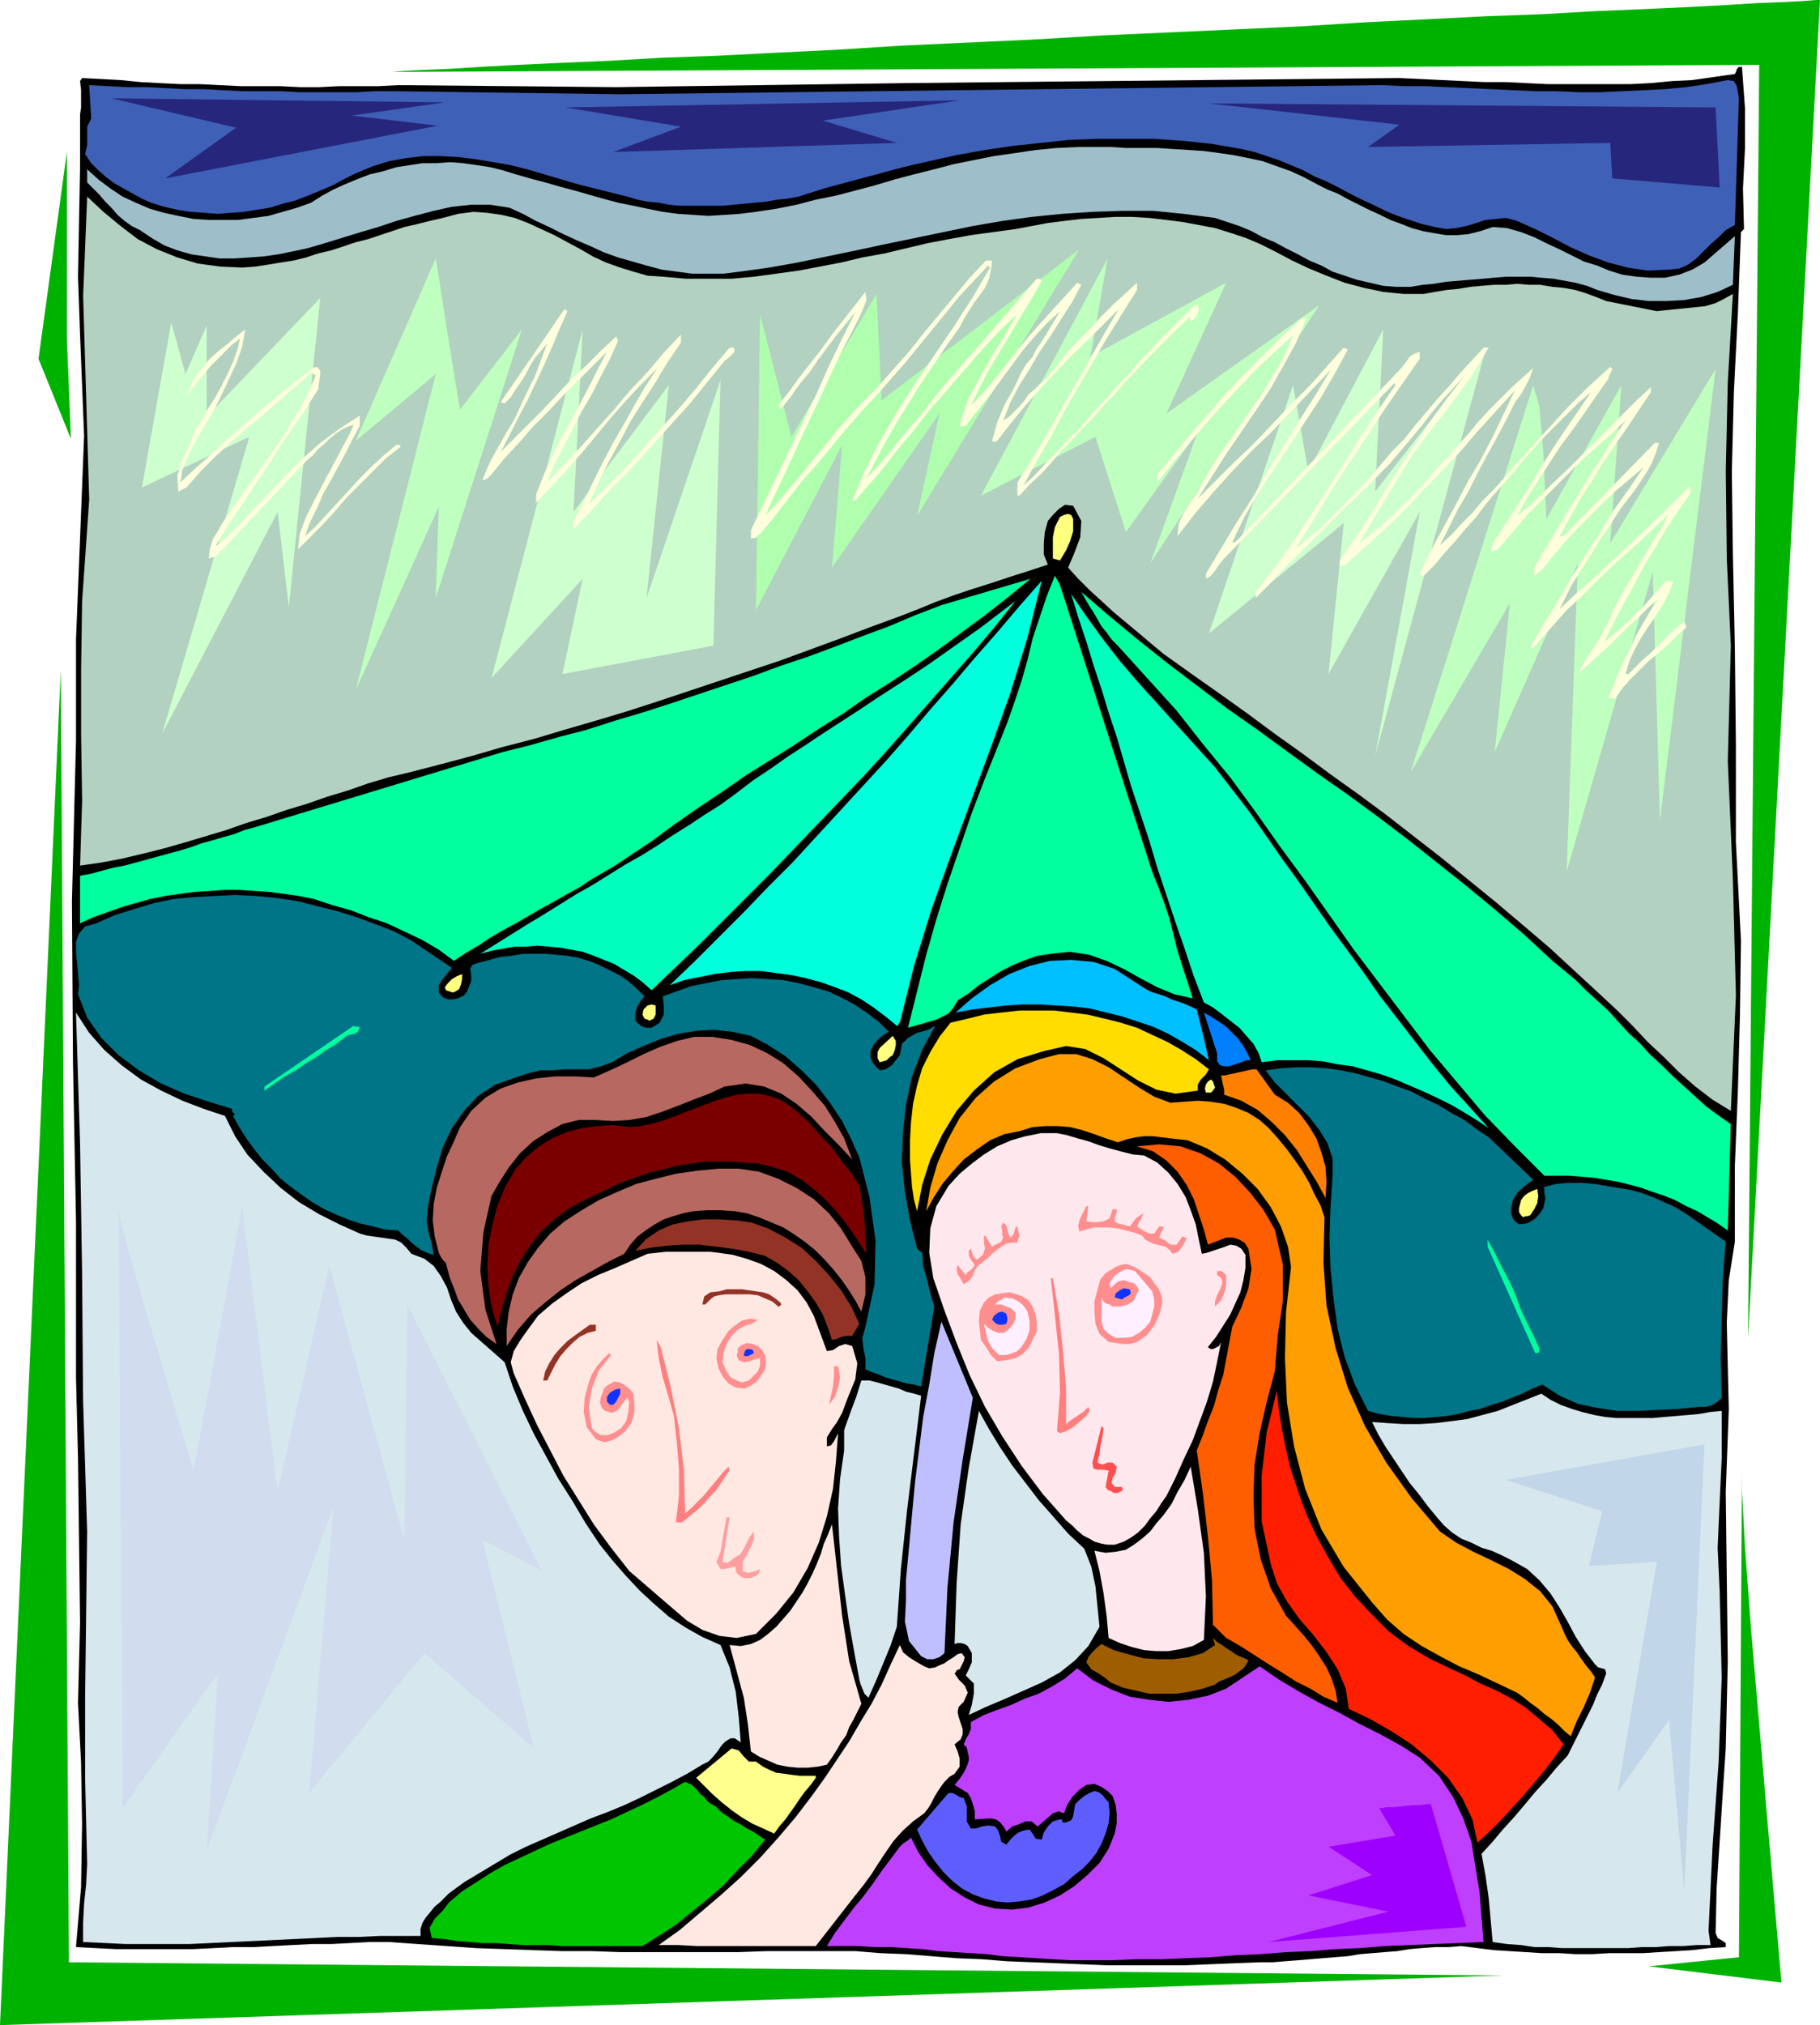 <svg xmlns="http://www.w3.org/2000/svg" fill-rule="evenodd" height="1.998in" preserveAspectRatio="none" stroke-linecap="round" viewBox="0 0 1796 1998" width="1.796in"><style>.pen1{stroke:none}.brush6{fill:#ceffce}.brush7{fill:#bfffbf}.brush10{fill:#ffff7f}.brush11{fill:#00ff9e}.brush14{fill:#007587}.brush17{fill:#d6e8ed}.brush19{fill:#b76860}.brush23{fill:#ffe8ed}.brush25{fill:#ff8e8e}.brush26{fill:#933326}.brush27{fill:#ffe8e2}.brush28{fill:#ffefff}.brush29{fill:#ff7f7f}.brush30{fill:#13f}</style><path class="pen1" style="fill:#000" d="m1719 66 3 41v39l-2 40 1 40-3 3-3 79-4 79-2 78 1 80 2 95 1 95v96l5 97-1 74-2 73-3 75v75l-6 38-2 42 1 43 1 42-3 82 1 83 1 84-2 86-3 45-3 47-3 46-1 44 2 5 5 3 3 2v4l-16 1-17 2-16 1-17 1-16 1h-33l-17 1h-16l-16-1h-17l-16-1-16-1-16-1-16-2-16-2-13 1h-13l-13 1-12 1-12 2-13 1-12 1-12 1-12 2-13 1-12 1-12 1-12 1-13 1-12 1h-13l-25 1-25 1-25 1h-75l-25-1-24-1-25-1-25-1-25-2-25-1-25-2-25-2-25-1-25-2h-87l-29 1H613l-29-1h-29l-29-1-28-1-29-1-28-2-29-2-28-2h-19l-19 1-19 1h-19l-20 1-19 1-19 1h-20l-19 1-20 1h-77l-20-1-19-1 5-59 1-62-1-61-3-59 2-79-1-81-1-81-2-80v-155l-3-157-1-158 4-158V631l4-100 4-101-4-100-2-57 1-54 1-53v-53l1-7V89l-1-9 2-3 19 1 19 1 20 2 19 1 20 1h19l20 1 20 1h39l20 1h19l20-1h39l19-1 215 2 286-4 487-5 21 1 21 1 21 1 21 1h21l20 1 21 1h82l20-1 21-2 20-1 21-3 21-3 1-2 1-3 2-2h3z"/><path class="pen1" style="fill:#3f60b7" d="m1716 97-4 125-9 5-7 7-8 7-7 7-7 7-8 6-9 4-10 1-21 1-20-3-19-5-19-7-18-8-17-9-18-9-18-8-11-3-10 1-10 1-9 3-10 3-10 2-10 1-11-2-13-3-12-4-12-4-12-5-12-6-11-5-12-6-11-6-12-6-12-5-11-6-12-5-12-5-12-4-12-4-13-3-29-5-28-3-29-2h-56l-28 1-28 3-28 3-27 4-28 5-27 6-26 6-26 7-26 7-26 7-25 8-11 2-10 1-11 2-11 1-11 1-10 1-11 1h-42l-11-1-10-2-11-1-10-2-10-3-16-4-16-4-16-4-17-5-17-5-17-5-16-4-17-3-18-3-17-2-17-1h-17l-17 2-17 3-16 5-17 7-12 6-11 6-12 5-12 5-13 5-12 3-13 4-13 2-12 2-13 1-13 1-13-1-14-1-13-2-13-3-13-4-9-4-9-5-9-5-9-5-8-6-8-7-7-7-6-9 2-9v-18l4-8-2-33 19 1 19 1h19l19 1 19 1h19l18 1 19 1h38l19 1h56l18-1h19l223 3 752-9 21 1h22l21 1 22 1 22 1 21 1 22 1h21l22 1h21l22-1 21-1 21-1 21-2 20-3 21-4 6 1 3 5 1 6 1 6z"/><path class="pen1" style="fill:#9ebfc9" d="m1300 182 10 5 10 4 11 6 10 5 10 5 11 5 10 5 11 4 10 4 11 3 11 2 12 2h11l11-1 12-3 12-4 14 1 14 4 13 5 12 6 13 6 12 6 12 6 13 4 12 5 13 4 14 2 14 1h14l14-3 13-5 12-7 30-26-2 48-15 7-16 5-17 3-17 1h-18l-17-2-17-4-17-5-10-4-11-3-11-2-11-2-12-1-11-1h-24l-12 1-11 1-12 1-12 1-12 1-12 2-11 1-12 2h-14l-13-1-13-3-13-3-12-4-12-4-11-6-12-5-11-6-12-6-11-6-12-5-11-6-12-5-12-4-12-4-31-4-30-3h-30l-30 1-30 2-30 3-29 4-29 5-29 6-29 6-29 6-28 6-29 6-29 6-28 5-29 4-16 2h-31l-15-2-15-2-15-4-14-4-14-4-14-5-13-6-14-6-13-6-14-7-13-6-13-7-13-6-19-3h-19l-19 2-18 4-19 5-18 5-18 6-17 5-13 4-13 4-13 4-14 4-14 3-15 3-14 2-14 1-15 1h-14l-14-2-14-2-14-4-13-5-12-7-12-8-8-4-7-5-7-6-6-7-6-6-6-7-6-6-6-6v-13l11 10 12 9 12 8 13 6 14 6 14 4 14 3 15 3 15 1h29l15-2 15-2 14-4 14-4 14-5 11-7 11-6 11-5 12-5 13-5 13-3 13-4 13-2 13-2h14l13-1 13 1 14 2 13 2 12 3 13 4 14 4 15 4 14 4 15 4 14 4 14 4 15 4 15 3 14 3 15 3 15 2 15 1 15 1 16-1 15-1 16-2 20-3 20-4 19-5 20-4 19-5 19-5 20-6 19-5 20-5 19-5 20-4 20-4 21-3 20-3 21-2 22-1h31l15 1h31l15 1 16 1 15 1 15 2 14 2 15 3 14 3 14 5 14 5 13 6 13 7z"/><path class="pen1" style="fill:#b2d1c1" d="m239 264 13-1 13-2 12-2 13-2 12-3 12-4 13-3 12-4 12-4 12-3 12-4 12-4 12-4 13-3 12-3 13-3 15-4 15-2 14 1 14 2 13 3 13 5 13 6 13 6 13 7 13 7 12 7 13 6 14 5 13 4 14 4 15 1 23 2h45l22-2 22-3 22-3 21-4 21-4 21-5 22-4 21-5 21-5 21-4 22-4 22-3 22-3 16-3 16-3 16-2 17-2 17-1 16-1h17l17 1 17 2 16 2 16 3 16 3 16 5 15 5 14 6 14 7 17 9 17 8 17 7 18 7 19 5 19 4 20 2h20l11-2 12-2 11-1 12-2 11-1 12-1h12l11-1 12 1h11l12 2 11 1 11 2 10 3 11 4 10 4 50 10 9-1 10-1 10-1 10-1 9-1 10-3 8-4 9-5-5 87-2 87 1 87 4 86-3 114 5 116 3 115-5 114-18-11-17-13-16-14-15-15-16-15-15-16-15-15-15-14-26-24-26-24-27-23-26-22-27-22-27-22-27-21-27-21-27-20-28-20-27-20-28-20-27-20-28-20-27-19-28-20-12-10-13-11-12-10-12-10-12-11-12-11-11-11-10-11 6-14 6-16 1-16-8-15-8-1-6 4-6 6-5 6-3 11-1 11v11l4 10-18 6-19 6-18 6-19 6-18 6-19 7-17 7-18 7-30 11-29 11-30 11-30 11-30 10-30 10-30 10-30 10-31 10-30 9-31 9-30 9-31 8-31 9-30 8-31 8-21 5-20 6-20 7-20 6-20 7-20 6-20 7-20 6-20 7-20 6-20 6-21 6-20 5-21 5-21 4-21 3 2-64-1-65v-65l1-67 7-100-3-101-3-100 4-98 16 15 17 14 17 13 19 10 20 8 20 6 22 3 22 1z"/><path class="pen1 brush6" d="m169 318-29 163 106-50-86 293 114-219 11 94 31-305-112 117v-90l-21 48-14-51z"/><path class="pen1 brush7" d="m430 255-79 180 79-66-79 312 82-181-3 90 85-265-61 79-4-23-8-50-8-51-4-25z"/><path class="pen1 brush6" d="m575 325-90 344 90-98-20 94 149-28 7-262-73 215 22-210-94 125 9-180z"/><path class="pen1" style="fill:#afffaf" d="m750 310-4 292 85-163-10 121 106-152-22 101 160-263-195 149-5-105-84 141-31-121z"/><path class="pen1 brush7" d="M1093 255 968 489l113-58 30 94 71-99-47 130 167-255-151 107 59-129-134 73 17-97z"/><path class="pen1 brush6" d="m1276 380-83 245 133-109-15 149 90-160-44 241 109-401-109 140 8-160-74 140-15-85z"/><path class="pen1 brush7" d="m1513 380-121 382 98-167-15 147 82-186-11 304 85-296 7 246 55-446-104 172 11-156-74 132-1-21-2-45-4-45-6-21z"/><path class="pen1" d="m979 257-1 9-2 9-4 9-5 7-6 8-5 8-5 8-4 8-13 18-12 18-13 19-11 18-12 19-11 19-10 19-10 19 14-15 13-16 14-17 14-16 13-17 14-17 15-17 14-16 57-66h2l2 1 1 1-9 16-9 15-9 15-9 15-9 15-9 15-8 16-8 16 9-9 8-9 8-10 8-10 8-10 8-10 8-10 8-9 40-44 4 2-9 17-11 17-10 16-11 16-10 17-10 16-9 17-7 18 6-4 5-5 5-5 5-6 4-6 6-5 5-5 6-5 10-12 10-13 11-12 12-12 11-12 12-12 12-11 12-11v7l-15 24-15 24-14 24-14 24-14 24-13 25-14 24-13 24 11-10 10-11 11-11 10-11 11-11 10-11 10-12 11-11 10-12 11-11 10-12 11-11 10-11 11-11 11-11 11-11h3l1 4-1 4-2 4-3 3h-3v-1l1-1v-2l-11 10-11 11-11 11-11 11-10 11-11 11-10 12-11 11-10 12-11 11-10 11-11 11-10 12-10 11-11 10-10 11h-2v-13l13-21 13-21 12-21 12-21 13-22 12-22 12-21 13-22-15 15-15 15-16 15-15 16-16 17-15 17-14 17-14 18h-1l-1 1h-1l-2-1 5-18 7-17 9-16 8-17 5-8 6-7 4-8 5-7 5-8 4-7 5-8 4-7-13 12-12 13-12 14-11 15-11 15-11 15-12 15-11 14-6 1 2-9 3-8 3-9 4-8 5-9 4-8 5-8 4-8 7-11 7-11 6-11 7-11-11 10-11 11-10 11-10 11-10 12-10 11-10 12-10 11-10 12-9 12-10 12-10 12-9 12-10 12-10 11-10 12h-3l13-31 15-29 17-29 18-28 19-28 19-28 18-28 17-29-2-2-14 15-14 15-13 16-13 16-14 17-13 16-14 16-14 16-15 16-15 17-14 17-15 18-15 17-14 18-14 18-14 17-2 1-1 2-3 1h-3v-8l13-27 13-27 13-27 13-27 13-27 12-27 13-27 13-26-9 11-9 11-9 12-9 12-9 13-10 12-9 13-10 12-2-4 11-14 10-14 11-14 11-14 10-14 11-14 11-14 11-14 1 8-3 8-4 9-4 8-12 23-11 23-11 24-11 23-11 24-11 24-11 23-11 24 12-13 11-13 12-14 11-14 12-14 11-14 12-14 12-13 17-17 16-18 16-18 15-19 15-18 15-18 15-18 16-17h6zm-419 50-8 18-7 17-8 18-8 17-8 17-9 17-9 18-9 17 14-14 14-14 14-14 14-15 14-15 15-14 14-14 15-14 2 4-8 18-9 17-9 18-10 17-9 17-9 18-9 17-7 18 16-17 17-18 16-18 17-19 16-19 17-18 16-19 17-18v8l-13 19-12 20-13 20-12 19-11 21-11 20-10 20-9 21 18-18 18-18 18-20 17-19 18-20 17-20 16-20 17-20h4l1 3-1 2-2 2-2 2-5 4-17 21-17 21-19 21-19 21-19 21-20 20-19 21-19 20v-8l10-19 9-19 10-20 10-19 11-19 10-18 11-19 12-18-16 16-15 16-15 17-14 17-15 18-15 17-15 16-15 16v-8l7-18 8-18 9-18 10-18 9-17 9-17 9-18 9-17-14 14-15 15-15 15-14 15-15 15-14 16-14 15-13 16-2 2-2 2-2 1-3 1 4-10 4-9 5-9 5-9 5-9 5-8 5-9 4-9 7-15 8-16 6-16 6-16-6 7-6 7-5 8-4 8-5 8-5 7-5 8-6 6-4-1 63-92 3 2zm729 7-10 24-12 22-13 23-14 21-15 22-15 22-14 22-14 22 18-18 18-18 19-18 18-19 18-19 19-19 17-19 17-19 4 2-13 24-14 24-15 23-16 24-15 23-15 23-14 24-12 25h3l164-172 4-5 4-6 5-3 5-2v7l-16 23-16 23-16 24-15 23-16 24-15 24-14 23-15 24 13-11 13-11 12-12 12-12 12-12 12-13 11-13 11-13 12-12 11-14 11-13 11-13 11-12 11-13 12-13 11-12h5l-9 15-10 16-11 15-11 15-12 15-12 16-11 15-10 16-42 70 12-9 12-10 11-10 11-11 11-11 10-11 10-12 11-11 10-12 10-11 10-12 10-11 11-11 11-11 11-10 11-10-3 9-4 8-5 9-6 8-9 18-9 17-10 18-9 17-9 18-10 17-9 18-9 18 11-10 10-11 11-11 10-12 11-11 10-11 10-12 11-12 10-11 10-11 11-12 10-11 11-11 10-10 11-10 11-10 2 2-1 3-2 3-1 4-12 17-11 16-12 17-12 16-11 17-11 17-11 17-10 18 17-14 16-16 17-16 16-16 17-17 16-16 17-17 16-15v5l-12 18-12 18-12 17-12 18-11 18-11 17-10 18-10 18h4l90-92h4l-3 10-4 10-5 9-6 9-6 9-7 9-6 8-6 9-7 11-8 11-7 12-7 11-7 11-7 11-6 12-6 12 16-15 16-14 16-15 17-16 16-15 16-15 16-16 16-16v8l-12 17-12 18-11 19-11 18-10 19-10 18-10 19-9 19 8-7 8-7 8-7 8-8 8-8 7-8 7-8 7-8h4l2 1 1 1-5 12-6 11-7 11-7 10-7 11-6 11-5 11-4 13h3l7-7 7-7 7-6 7-7 7-7 6-6 7-6 7-6 2 6-9 8-9 9-9 8-10 8-9 9-9 9-8 9-7 10h-7l5-12 5-13 6-13 6-12 6-13 7-12 7-12 8-12-10 9-10 10-10 9-10 10-10 10-10 9-10 9-10 9 3-6 4-7 4-6 4-6 4-6 4-7 3-6 4-7 6-14 7-13 8-14 8-13 8-14 8-13 8-13 7-13-16 15-17 16-17 15-17 16-17 17-17 16-16 18-15 17-1 1-1 1-2 1-1-1 13-23 14-22 13-23 14-22 14-22 14-23 15-21 15-22-13 11-13 11-13 12-13 13-13 13-12 13-12 14-11 14-8 6v-8l11-19 11-18 11-18 11-18 11-18 12-18 11-18 12-18-16 15-17 15-17 16-16 16-16 16-16 16-14 17-14 16-7 3 2-9 12-18 12-19 12-18 11-19 12-19 12-18 13-19 13-19-12 10-11 11-11 11-11 11-10 11-10 11-10 12-10 12-10 11-10 12-9 12-10 11-10 12-10 11-10 12-11 11h-2l-1-1-1-1 11-23 12-22 12-22 12-23 13-22 12-23 11-23 11-23-10 11-10 11-10 11-10 11-10 12-10 11-11 11-10 11-11 11-10 11-11 11-11 11-11 10-11 10-11 10-12 10h-4v-5l16-23 15-23 14-23 15-24 15-22 15-23 16-22 17-22-11 12-11 12-10 12-10 13-10 12-11 13-11 13-12 12-15 15-16 15-15 15-15 15-15 15-15 15-14 15-15 15v-6l19-24 18-25 17-26 17-26 16-25 16-26 17-26 18-26-1-2-168 173-5 6-4 6-4 5-5 3v-5l15-25 15-25 16-25 15-26 16-25 15-25 16-25 15-25-19 20-20 21-19 20-20 19-20 21-18 20-18 21-17 22 1-12 5-11 7-11 7-10 11-20 12-19 13-18 13-19 13-19 12-19 11-19 9-21-18 16-18 17-17 18-17 18-17 19-16 19-16 19-15 19v-8l17-20 16-20 17-19 17-20 18-19 19-19 19-19 20-18h4zM242 325l-3 17-6 17-8 17-8 17-5 10-6 10-6 10-6 10-5 10-5 10-4 11-2 12 16-15 16-14 16-15 16-14 17-15 16-13 17-14 17-13 3-1 2 1 2 3v3l-2 15-12 19-13 19-13 19-12 19-13 19-13 20-13 19-12 20h2l17-16 16-17 17-18 16-17 17-17 18-16 19-14 20-13v10l-7 13-7 14-7 13-7 13-8 14-6 14-7 14-5 14 11-10 10-11 11-12 11-12 11-12 12-12 12-11 12-10h4v2l-14 11-13 13-13 13-13 13-12 14-12 13-12 12-12 12 2-16 6-16 8-16 8-15 4-8 4-7 4-8 4-7 4-8 4-7 4-8 3-7-6 2-6 3-6 4-6 5-5 5-6 5-5 6-6 5-90 95-7 2 1-9 3-10 5-8 5-9 6-8 5-8 6-8 5-8 10-13 9-13 10-14 9-13 8-14 8-13 8-15 6-14 1-2v-2l-2-1-1-2-16 14-16 14-16 14-16 13-16 14-15 14-15 15-14 16-8 4-1-16 5-15 7-15 6-15 7-11 6-11 7-11 6-11 6-12 5-11 4-11 3-12-8 6-7 7-7 7-7 7-6 7-6 7-6 8-6 8 4-10 5-10 7-8 7-9 9-8 9-7 8-7 9-7z" style="fill:#ffd"/><path class="pen1 brush10" d="M1059 512v12l-3 10-4 9-6 10-7-2v-21l2-10 5-10 4-2 4-1 3 1 2 4z"/><path class="pen1 brush11" d="m1137 860 6 15 6 16 5 15 4 16 4 16 5 16 5 15 5 16-18-4-17-7-17-9-16-9-17-8-17-6-19-3-19 2-13 2-12 4-12 5-12 6-11 7-11 7-10 8-11 7-4 7-5 6-6 3-6 3-7 2-7 2-7 2-7 2 9-36 9-36 10-35 11-35 12-35 12-35 13-34 14-35 8-20 7-20 7-21 6-21 5-21 7-21 7-21 8-20 5 9 91 283zm-494-30-12 8-12 8-12 8-12 7-12 7-12 8-13 7-12 7-13 7-12 7-12 7-13 7-12 7-12 8-12 7-12 8-15-11-17-10-17-8-17-8-18-6-18-7-18-5-18-6-15-3-14-2-15-2-15-1-15-1h-14l-15 1-15 1-15 2-14 2-15 3-14 4-14 4-14 5-14 5-13 6v-47l11-2 11-3 11-3 11-2 11-3 11-3 11-3 11-3 11-3 10-3 11-4 11-3 10-3 11-3 10-4 11-3 244-74 28-7 28-8 27-7 28-9 27-8 28-9 27-9 27-9 27-9 27-10 27-9 27-10 26-10 27-10 26-11 26-10 88-26-22 18-23 18-23 17-23 17-23 16-24 16-24 15-23 16-24 15-24 16-24 15-24 15-23 16-24 16-23 16-23 17z"/><path class="pen1" style="fill:#0fd" d="M888 1009h-1v1l-1 2h-1l-11-9-12-9-12-8-13-7-13-5-14-5-15-4-14-3-15-2-15-2h-16l-15 1-15 2-15 3-15 3-14 5 25-24 24-24 24-24 24-25 24-24 23-25 23-25 23-25 23-25 22-25 22-26 22-25 22-26 22-25 22-26 22-25-14 56-17 55-19 53-20 54-20 54-19 53-17 55-14 56z"/><path class="pen1 brush11" d="m1532 948 11 9 12 10 10 10 11 10 11 10 10 11 10 11 11 10 10 11 11 10 11 11 11 10 11 10 11 10 12 9 13 9-3 105-10-7-10-6-10-6-11-5-11-6-10-4-12-4-11-4-11-3-12-3-12-2-12-2-12-1-12-1h-25l-30-30-29-30-27-32-27-32-25-33-25-33-25-33-24-34-24-34-25-34-24-34-25-34-27-33-26-33-29-32-29-32-6-6-5-7-5-6-4-7-4-7-4-6-4-7-4-7 28 24 29 24 29 23 29 22 29 22 30 21 30 22 29 21 30 21 30 22 29 22 29 23 29 23 29 24 28 24 28 26z"/><path class="pen1" d="m1199 757 17 22 17 22 16 23 16 23 16 22 16 23 16 23 17 23 16 22 16 23 17 22 17 22 17 22 18 22 19 21 19 21-12-8-13-8-12-7-14-7-13-6-14-6-14-6-14-5-14-4-14-4-15-2-15-3-15-1h-30l-15 2-3-9-5-9-7-8-7-8-9-7-9-7-8-6-9-5-10-26-9-27-9-26-9-27-9-27-8-27-9-27-9-27-7-24-7-24-8-24-7-23-8-24-7-23-8-24-7-23 15 22 16 22 17 22 18 21 19 21 19 21 19 21 19 21zM643 977l-9-8-8-6-10-6-10-6-10-4-10-4-11-4-11-2-11-2-11-1-12-1-11 1h-11l-12 2-11 2-11 3 16-10 16-10 16-10 15-9 16-10 16-10 16-9 16-10 16-10 16-9 16-10 15-10 16-10 15-10 16-10 15-11 17-13 18-12 17-12 17-11 18-12 17-11 17-11 18-12 17-11 17-11 18-12 17-12 17-12 17-12 17-13 17-13-20 25-21 25-22 25-21 24-22 25-22 25-22 24-23 24-23 24-23 24-23 24-23 23-24 24-23 23-24 23-23 22z" style="fill:#00ffbf"/><path class="pen1 brush14" d="m406 928 40 27-5 6-4 5-4 6v7l4 5 5 2h5l5-1 6-3 3-4 2-5 2-5v-6l-1-6 2-4 6-2 11-3 11-3 11-1 11-2h22l11 1 11 1 11 2 10 3 10 4 10 5 10 5 9 6 8 7 8 8-4 5-3 5-2 6v8l3 3 4 3 4 1h5l8-5 4-8v-9l-1-9 14-5 14-5 15-3 15-3 15-1 15-1 16 1 15 1 15 3 15 4 14 4 13 6 13 7 12 8 12 9 10 10-5 3-6 5-4 5-3 6v6l2 5 3 4 4 4 6-1 6-4 4-5 4-5 2-11 6-6 9-5 11-3 7-4-13 24-10 26-6 28-3 28-1 29 3 29 5 28 7 28 5 4 1 13 4 14 3 13 4 13-13 79-7-2-7-1-7-2-7-2-7-2-7-3-6-2-7-3v-11l-2-10-1-10 3-11 9-42 1-43-6-43-10-39-8-18-9-18-12-18-13-17-15-15-16-14-17-11-17-9-18-4-18-2-18 1-18 3-17 5-17 7-16 7-15 9-11 4-12 3h-24l-12 1h-12l-12 3-12 4-20 7-17 11-14 15-12 17-9 19-6 20-5 20-4 20-1 13 2 11 3 11 2 11-4-1-5-2-4-2-4-3-5-4-4-4-5-4-4-4-13-1-12-3-13-3-12-4-12-5-11-5-12-7-10-7-11-8-10-8-9-10-9-9-8-10-8-11-7-11-6-11 2-2-2-1-1-2v-2l-23-7-24-8-23-10-22-13-20-15-17-17-14-20-9-23 1-9-1-11-1-11-1-11v-10l3-8 6-7 11-3 18-8 19-6 20-6 19-4 21-2 20-1 20-1 21 1 20 2 20 3 20 5 20 5 19 6 19 7 18 7 17 9z"/><path class="pen1" style="fill:#00bfff" d="m1131 976 6 3 7 2 6 2 6 3 6 2 6 2 7 3 6 3 3 12 3 12 3 13 3 13-13-10-13-8-14-8-15-7-15-5-15-5-16-4-16-4-17-2-16-1-17-1h-17l-16 1-17 2-17 2-16 3 16-14 18-13 19-11 20-8 20-5 21-1 22 2 21 7 31 20z"/><path class="pen1 brush10" d="M456 961v5l-1 5-2 5-5 3h-2l-3-1-3-1-1-3 3-4 4-4 5-3 5-2zm191 31v9l-2 4-4 2-2-1-3-1-1-2-1-2 1-5 4-4 4-1 4 1z"/><path class="pen1" style="fill:#fd0" d="m1193 1055-3 5-5 5-3 5v6l-22 3-19-4-18-9-17-11-17-11-18-9-19-3-22 5-26 8-23 13-20 18-17 20-14 23-12 25-8 25-5 26-3-11-2-13-1-13-1-14v-19l1-18 2-18 4-18 5-17 8-16 9-15 11-14 17-4 16-4 17-2 18-2h34l17 2 16 2 17 4 16 4 16 5 15 7 15 7 14 8 14 9 13 10z"/><path class="pen1 brush17" d="m222 1101 10 20 12 18 16 17 17 16 18 14 20 12 20 10 20 9 7 2 7 1 7 1 7 1 7 1 6 3 5 5 5 6 13 5 9 7 7 10 6 11 4 12 5 12 7 11 8 10 33 29 8 24 10 24 11 23 12 22 12 22 14 22 13 22 14 21 12 15 13 15 14 15 14 13 15 13 17 11 16 9 18 8 9 22 6 24 3 25 2 25-6-4h-4l-5 3-4 4-4 6-5 6-4 4-6 3-15 9-15 8-16 8-16 8-15 7-17 7-16 6-16 7-16 7-16 7-16 7-16 8-15 9-15 9-15 9-15 11-4 4-5 5-5 4-4 5-5 6-3 5-2 6v7h-40l-21 1h-21l-20 1-21 1-21 1-21 1-21 1-21 1-21 1h-63l-21-1-21-1v-19l1-19 2-19 1-20-2-84v-81l1-81 1-82-4-129-1-127-2-127-4-129 13 20 15 17 17 15 19 14 20 11 21 10 21 8 21 7z"/><path class="pen1" style="fill:#007fff" d="M1234 1046h-4l-5 2-6 2-6 2h-5l-4-1-3-4v-8l-13-40 7 4 8 5 7 5 6 6 6 6 5 7 4 7 3 7z"/><path class="pen1 brush11" d="m355 1014-2 4-3 2-5 1-3 1-10 8-10 6-10 7-10 6-10 7-11 6-10 7-10 7v-4l88-60 2 1h3l1 1z"/><path class="pen1 brush19" d="m833 1123 8 21-13-14-14-14-13-14-15-13-15-10-17-7-18-3-21 3-15 7-16 6-15 6-16 6-15 5-17 3-16 1-17-1h-17l-16 4-15 8-14 9-13 12-11 14-9 14-8 14-8 36-3 38 5 38 11 34-10-7-8-8-8-9-6-10-6-10-4-11-4-10-3-11-1-4-3-3-2-3-2-4-4-16-2-16 1-16 3-16 5-16 5-15 7-15 6-14 11-16 14-13 15-9 17-6 18-4 19-2h19l19 1 16-7 17-8 16-8 16-7 17-6 17-4h18l19 3 18 5 17 8 16 10 15 13 13 14 13 15 10 16 9 16z"/><path class="pen1 brush10" d="m881 1041-3 2-3 3-3 1-4 1-2-4v-6l2-4 13-12 3 5v4l-1 5-2 5z"/><path class="pen1" style="fill:#ff9e00" d="m1155 1088 13-1 14-1 13 1 13 2 12 4 12 5 11 7 9 8 9 10 9 11 8 11 7 10 7 12 5 11 6 11 4 12-1 45 3 42 9 42 12 39 17 38 21 36 25 35 28 33 16 11 17 9 17 8 18 9 16 10 15 12 12 15 9 20 3 7 3 6 4 6 5 6 4 6 5 7 5 6 4 6-5 15-6 14-7 14-6 15-6-5-6-6-7-6-7-5-7-6-7-5-6-5-7-5-19-9-19-9-19-8-19-10-18-10-18-12-16-14-15-17-28-35-22-37-16-40-11-42-7-43-2-44 1-45 5-45-3-20-7-20-10-19-13-18-15-15-17-14-18-11-19-8-9-1-9-1-8-1-8-1h-9l-8 1-9 2-9 3-12-4-11-4-12-4-12-3-12-1h-12l-13 1-13 4-15 3-14 6-13 9-13 10-11 12-10 12-9 14-7 13 4-23 7-24 10-23 12-22 16-20 18-16 21-13 24-9 19-5h17l16 5 16 8 15 10 15 10 15 9 16 6z"/><path class="pen1 brush14" d="m1513 1164-7 5-8 7-5 8-2 9v4l2 5 2 3 4 3 8-1 7-4 5-5 4-6 1-5 1-5-1-5v-6l12-3 12-1h13l12 1 12 2 12 2 12 2 11 3 11 4 11 5 11 5 10 6 10 7 10 7 10 7 10 7-3 38-1 39-1 39 1 38-4 4-5 3-6 2h-7l-20 2-21 1-20 1h-20l-20-3-19-4-18-8-17-11-10 4-10 5-10 4-10 4-10 3-11 4-11 2-11 3-11 2-11 1-11 1h-11l-11-1-11-1-12-2-11-3-13-26-10-27-7-28-4-29-3-30-1-31 1-30 2-31v-17l-5-15-8-13-10-13-11-11-12-12-11-11-9-12 15-2 15-1h15l15 1 14 2 15 3 14 4 14 4 13 5 14 5 13 7 13 6 13 8 13 7 12 9 12 8 44 42z"/><path class="pen1" style="fill:#ff7f00" d="m1258 1080 13 8 11 10 9 12 8 13 5 14 4 14 1 15-1 16-8-15-10-16-10-16-12-15-13-13-14-12-16-9-17-6v-5l-1-4-1-5-1-5h4l4-1 5-1 4-1 5-1 4-1 5-1h4l18 25z"/><path class="pen1 brush10" d="m1197 1076-2 2h-5l-1-4 1-4 2-3 3-2 2 2 1 3 1 3-2 3z"/><path class="pen1" style="fill:#7a0000" d="m848 1170 3 17 2 16 1 17 1 17-9-14-9-13-10-13-11-12-12-11-13-10-14-8-16-5-13-3-14-1-13-1h-26l-13 2-13 2-12 3-13 3-12 4-12 4-12 5-12 6-11 5-12 6-11 6-15 11-13 12-11 14-9 14-8 16-6 16-5 17-4 17-6-20-3-20-1-20 1-21 4-20 5-19 8-19 10-17 11-12 12-10 13-8 14-6 15-4 16-2 15-1 16 2 11-1 10-2 11-3 11-4 10-4 11-4 10-4 11-4 10-3 11-3 10-1h11l10 2 10 3 10 6 10 8 9 8 8 9 8 9 8 8 7 10 7 9 7 9 6 10z"/><path class="pen1 brush23" d="m1129 1140 13 7 11 10 9 11 8 13 5 13 5 14 3 15 3 14 5-1 6-2 6-2 6-2 5-2 6 1 5 3 4 6v13l-2 12-3 12-5 11-5 11-7 11-7 11-8 10 1 1 2 1h2l2-1 2-1 2-1 1-2 1-2-4 20-4 19-6 20-7 19-7 19-9 19-8 18-9 18-5 7-5 8-6 7-5 7-7 7-7 5-7 4-9 3h-7l-6-1-7-2-5-3-6-3-6-5-5-5-6-5-23-26-21-28-19-29-17-29-15-31-13-32-12-32-11-32-4-25 1-24 6-22 12-20 11-12 12-10 12-9 13-8 14-6 14-4 15-3h16l10 2 10 3 11 3 11 4 10 3 11 3 12 3 11 1z"/><path class="pen1" style="fill:#ff5e00" d="m1258 1213 8 35v35l-5 34-3 36-8 30-7 31-5 31-1 31 1 32 6 30 10 29 15 27 9 10 9 10 8 10 7 10 7 11 5 11 4 12 2 12-14-6-13-8-14-7-14-9-13-8-14-9-14-9-14-8-13-13-1-44-4-43-5-43-6-42 6-15 5-14 6-15 4-15 5-15 3-16 3-16 3-16 9-19 7-19 3-19-3-20-4-6-5-3-6-2h-7l-18 7-4-15-5-15-5-15-7-14-9-13-11-11-13-9-16-5 22-2 21 2 20 7 18 10 16 13 15 16 13 17 11 19z"/><path class="pen1 brush19" d="m841 1230 9 14 4 16v17l-4 17-6-11-7-11-7-10-8-10-9-10-9-9-10-8-10-7-11-7-12-5-12-5-12-4-12-2-14-1h-13l-14 1-10 2-10 3-9 3-9 5-9 6-8 6-7 8-6 9-16 8-16 9-16 9-15 10-15 12-14 12-13 15-11 16v-17l2-17 4-17 6-16 9-16 10-14 12-14 14-12 17-11 17-10 18-8 19-8 19-5 20-5 21-3 21-2h20l20 3 19 7 18 9 17 11 15 14 12 15 11 18z"/><path class="pen1 brush10" d="m1517 1173 1 7-1 7-3 6-4 6-3 1h-2l-2 1-2-2-2-3v-4l1-4 1-4 3-4 4-3 4-2 5-2z"/><path class="pen1 brush25" d="m1072 1205 9 1 8-1 6-3 3-9h4v3l-1 3-1 3v3l3 2 4 1 4 1 4 1 3-4 3-4 4-3 4-2-2 3-1 3-2 3-2 4 6 4 6 3h5l5-7h3l1 1v1l-1 2-1 2-1 2-1 3 6 3 5 4h6l5-7 1-1h1l1 1h2l-2 5-3 5-3 4-6 2-3-4-4-3-4-1-4-1-4-1-4-2-4-2-3-4-8-3-8-2-8-2-8-1h-16l-7 2-7 2-1-6 2-7 3-6 3-6h2l-2 15z"/><path class="pen1 brush26" d="m848 1306-7 12h-6l-5 1-4 2-5 1-4-12-5-13-7-12-8-11-9-11-10-9-11-8-12-7-16-4-16-3-16-2-17-2h-16l-16 1-16 2-15 3 10-11 13-9 14-6 15-3 15-2h16l16 1 15 2 17 6 17 9 16 10 14 13 13 14 12 15 10 16 8 17z"/><path class="pen1 brush25" d="m997 1221 3-3 1-3 1-4 2-1 1 5 1 4-1 3-1 4h-6l-5 1-5 3-4 3-5 4-4 4-5 4-4 3-4 5-2 6-4 5-5 3-3-5-3-5-1-4 1-5 8 10 2-3 3-2 2-2 2-3-3-4-2-3-1-3v-4l2-2 1 3 1 3 2 3 2 2 6-5 2-6-1-6v-7l2 1 2 4 2 3 2 3 3-2 3-1 3-2 2-4-1-3v-4l-1-4 2-4 3 3 1 4 1 4 2 4z"/><path class="pen1 brush11" d="M1519 1330v4l-2 1h-2l-47-105v-7l7 13 7 14 7 13 6 13 5 14 6 13 7 14 6 13z"/><path class="pen1 brush27" d="m709 1236 14 2 14 4 14 5 13 7 12 9 11 10 9 12 7 13 13 35 6-1 6-4 6-2 7 2 5 17-2 16-7 17-6 16-5 9-5 7-5 8v9l4-1 3-4 2-4 2-4-2 27-3 28-6 27-8 26-11 25-14 24-17 21-20 20-19 4-17-2-17-6-15-9-14-12-14-12-15-13-14-12-18-23-17-23-15-24-15-24-13-25-13-25-12-26-11-25-3-11 3-11 6-10 7-10 11-15 14-12 14-10 15-10 16-8 17-7 16-7 16-7 9-1 9-1h44l8 1z"/><path class="pen1 brush25" d="m1147 1285-3 12-5 11-7 9-10 7-7 2h-7l-7-1-7-1-9-8-4-10-1-11v-11l2-8 2-7 2-7 5-6 5-3 5-3 5-2 5-1 6 2 6 3 6 4 6 4 4 6 4 5 3 7 1 7z"/><path class="pen1 brush28" d="m1137 1274 2 8v7l-2 8-2 7-5 6-6 5-7 4-8 1h-8l-7-4-5-5-2-7v-24l1 3 3 3 4 1 3 2h8l7-2 6-4 3-7 2-3-2-4-3-3-4-1-6-2-5 1-4 3-4 4-1-5 3-5 4-4 5-3 2-1 3-1 4 1 4 1 17 20z"/><path class="pen1 brush25" d="M1210 1259v9l-2 8-3 7-6 6v-5l2-6 3-6 2-5v-4l-2-3-3-2v-4h4l2 1 2 2 1 2z"/><path class="pen1 brush29" d="m1039 1261 6 35 4 37 3 36v36l5-4 6-4 6-4 5-5 1 3v2l-2 2-1 2-7 6-6 5-7 4-6 2-3-2 3-38-1-38-4-38-4-37h2z"/><path class="pen1 brush30" d="m1115 1272 1 4-2 2-4 2-3 2-7-2 1-4 4-3 4-2 6 1z"/><path class="pen1 brush26" d="m770 1285 1 2-1 1-1 1h-1l-6-5-7-3-7-3-8-1h-24l-7 1-4 1-3 2-3 3-3 3h-3l2-8 6-4 9-1 7-2h15l7 1 7 1 7 1 6 2 6 4 5 4z"/><path class="pen1 brush25" d="m1019 1289 3 8 1 8v9l-4 8-4 8-6 6-7 4-9 2-9 1-6-6-5-8-5-7-1-9-1-10 1-10 4-8 5-5 6-3 7-1 7-1 7 2 6 2 6 4 4 6z"/><path class="pen1 brush28" d="m1014 1294 2 9v9l-3 9-5 8-4 4-5 2-6 2h-7l-7-7-4-7-2-8-2-9 4 4 5 3 5 2h6l5-4 4-5 2-5v-6l-4-4-5-2-5-2h-6l2-2 2-2 3-1 2-2 8 1 6 3 5 4 4 6z"/><path class="pen1 brush30" d="m993 1296 1 4v3l-1 3-3 1h-4l-3-1-2-2-2-2 2-4 4-3 4-1 4 2z"/><path class="pen1 brush25" d="m748 1302-6 4-7 2-7 4-6 6-5 8-3 9-1 9 4 9 4 6 6 3 5 2 7-2 4-4 5-5 2-6v-7l-5 1-5 2-6 1-5-2-1-2-1-3 1-3v-4l4-3 5-2 6 1 5 2 4 4 3 5 1 7-1 7-4 6-4 6-6 4-6 3-9-1-7-4-6-7-4-8-2-10 1-9 5-9 6-9 6-5 7-5 8-2 8 1z"/><path class="pen1" style="fill:#bfbfff" d="m960 1379-10 61-9 62-6 64-3 65-5 4-6 2h-6l-6-3-12-15-4-19 1-21v-20l3-32 3-33 3-32 4-32 4-32 6-32 5-31 7-31 31 75z"/><path class="pen1 brush26" d="m588 1313-8 2-8 4-6 5-7 7-6 7-5 8-4 8-4 8h-4l2-9 4-8 5-8 6-7 7-7 8-6 7-5 7-5h6v6z"/><path class="pen1 brush29" d="m652 1329 10 40 8 40 5 42 1 42 6-5 6-6 6-6 5-6 5-6 5-6 5-6 5-5 1 3-1 2-2 3-2 3-4 6-4 6-6 6-5 6-6 6-6 5-6 5-5 4h-6l3-26v-26l-2-26-3-27-5-18-6-20-4-19-2-18 4 7z"/><path class="pen1 brush30" d="m744 1335-2 1-2 1-2 1h-3l-1-1v-1l1-2v-1l2-2h3l3 1 1 3z"/><path class="pen1 brush25" d="m603 1337-12 15-7 18-3 19 3 20 4 4 5 3h6l6-2 8-5 5-7 2-9 1-10-2-4-5 6-4 6-6 3-7-2-3-3-2-5 1-6 2-5 1-3 3-3 4-2 3-2 6 1 5 3 5 4 3 4 1 9v10l-3 10-6 8-6 5-7 4-8 2-8-3-9-12-3-15 1-14 4-15 3-8 5-8 6-7 6-6 2 2zm224 11 2 11-2 10-3 9-6 8 2-9 2-9 1-10v-10h4z"/><path class="pen1 brush17" d="m909 1377-7 57-7 57-6 57-4 57-6 18-7 17-7 17-8 18-4-4-2-5-2-5-1-4-5-27-5-28-4-28-4-29-2-29-1-28 2-29 4-28v-20l6-17 6-16 5-16h8l8 2 7 2 7 2 7 2 7 3 8 2 7 2z"/><path class="pen1 brush30" d="M612 1370v5l-2 4-2 4-3 3h-3l-1-1-2-2v-5l3-4 5-3 5-1z"/><path class="pen1" style="fill:#ff1e00" d="m1300 1517 11 20 12 20 15 19 16 17 17 17 19 14 20 12 21 10 15 7 15 8 16 7 15 8 14 9 13 11 13 11 11 14-9 13-10 13-10 12-11 13-11 12-11 12-11 11-12 11-5-23-10-21-14-20-17-17-19-16-20-13-21-12-21-10-3-20-8-19-11-17-13-17-14-16-12-17-10-18-6-19-9-42v-45l5-43 10-41 2 19 3 19 4 19 4 18 6 18 6 18 7 17 8 17z"/><path class="pen1 brush17" d="M1699 1392v46l-2 44-2 45 2 43 2 85-3 83-6 83-4 84 2 14h-14l-13 1h-14l-13 1h-14l-13 1h-66l-13-1h-14l-13-2-14-1-14-2-2-22-2-22-3-21-4-22 11-12 10-12 11-12 11-13 10-12 11-12 10-12 11-12 5-10 5-10 5-10 5-10 5-10 4-10 5-10 4-11-1-4-3-1-4-1-3-3-10-13-9-14-8-15-8-14-9-14-11-13-12-11-16-9-10-5-9-4-10-3-10-5-10-4-9-6-8-7-7-8-9-11-9-12-9-11-8-12-8-12-8-12-7-12-6-12 15 1 16 1h16l16-1 16-2 15-2 15-4 15-4 43-17 9 6 10 5 11 4 10 3 12 3 11 2 11 1h36l11-1 12-1 12-1 11-1 11-2 11-1zm-629 136 7 18 4 19 2 20 2 20-11 19-13 14-15 12-18 10-18 8-18 8-19 8-17 8 3-10 2-11v-10l-8-8 3-6 3-7v-9l-4-7-3-2-4-1h-3l-3 1 2-60 4-58 8-56 10-56 10 18 11 18 12 18 13 17 13 17 15 17 14 16 16 15z"/><path class="pen1" style="fill:#ff4f4f" d="m1089 1409-1 8-2 9-1 8-2 9 5 2 5-2h5l4 4-1 6-3 5-1 5 3 4h7l1 2-1 2-2 1-2 1h-4l-3-2-3-1-2-3 3-16-5-1h-6l-4-1-1-6 9-36 2 2z"/><path class="pen1 brush23" d="m1188 1618-11 6-12 3-12 2h-12l-12-1-12-3-12-4-11-5-2-22-3-22-4-22-5-20 11 2 10-1 10-2 8-5 8-6 8-7 6-8 7-8 8-11 6-12 7-12 6-13 7 42 6 43 2 43-2 43z"/><path class="pen1" style="fill:#ff9e9e" d="m713 1541 5 1 4-3 4-3 4-2 4-6 3-6 3-6 4-5v8l-3 7-4 8-4 7v9l5 2 4-1 4-1 4-2-1 4-2 2-4 2-3 1h-5l-3-1-4-3-2-3v-4h-3l-4 1-4 1h-4l-4-7 4-10 2-12 2-11 2-11h3l-7 44z"/><path class="pen1 brush27" d="m850 1681-4 8-4 8-4 7-3 8-5 7-4 7-5 8-5 7-9 2-10 1h-10l-10-1-10-2-9-4-9-4-8-5-3-27-4-26-7-26-7-26 11 1 10-2 9-4 8-6 8-7 7-8 7-8 6-9 6-9 5-9 5-10 4-9 4-10 3-10 4-9 4-10 5 45 5 45 7 45 12 42z"/><path class="pen1" style="fill:#9e5e00" d="m1232 1638-2 4-3 4-4 3-4 3-6 3-5 2-5 2-4 3-12 4-13 3-13 2h-27l-13-3-13-3-12-5-6-5-6-4-7-4-5-7 2-5 4-5 4-4 5-4 12 6 14 4 15 4 15 1h15l15-2 14-4 12-8-2-7 4 4 5 3 4 3 5 3 4 3 4 2 5 2 4 2z"/><path class="pen1 brush27" d="m912 1644 5 2 6-1 4-2 5-2 4-3 5-3 4-3 4-1 3 4-1 4-2 4-2 4h-1l-2 1-1 2-1 1 4 6 6 6 3 7-4 9-5 5-1 5 1 5 2 6 2 6v5l-2 5-6 5 3 7 2 7v8l-5 7-5 3-5 5-3 4-4 6-3 5-3 6-3 5-4 5-11 8-10 9-9 10-7 10-8 12-7 11-8 11-8 10-39 50H688l-19-1h-19l21-15 20-17 20-17 20-18 19-19 18-20 17-20 16-21 13-18 12-18 12-18 11-19 11-18 10-19 9-20 9-19 3 7 6 5 8 5 7 4z"/><path class="pen1" style="fill:#bf3fff" d="m1401 1734 19 18 14 21 10 21 8 23 4 25 4 24 2 25 2 25-24 1-25 1-24 1-24 1-25 2-24 1-25 2-24 1-25 2-24 1-25 2-25 1-24 1h-25l-24 1h-41l-17-1-16-1-16-1-17-1-16-2-16-1-16-1-16-1-16-2-16-1-15-1h-16l-16-1h-31l8-13 9-12 9-12 10-12 9-12 9-13 9-12 9-12 3-3 3-2 3-2 2-2 7 14 9 13 11 12 12 11 14 9 14 7 16 4 17 1 16-2 16-5 15-7 14-9 13-11 12-12 9-14 6-15 2-10v-9l-1-9-3-9-5-5-6-4-7-3-8 1-7 5-7 7-5 8-3 8-3-1-2-1-3 1-3 1-15 13-6-5h-6l-7 3-6 2-6 5-2-4-4-5-4-3-6-1-15 1v-8l-2-7-2-6-3-5-13-8 5-6 4-6 3-6 2-6v-4l-1-4-1-5-3-3 2-5 3-5 2-5v-7l13-7 13-5 14-5 13-6 14-5 13-7 13-8 12-10 16 12 18 9 18 7 19 3 19 2 20-2 19-4 18-7 33-22 19 13 20 12 20 11 20 10 20 11 20 10 20 11 19 12z"/><path class="pen1" style="fill:#ffff8e" d="m746 1738 7 5 6 3 7 3 8 1 7 1 8 1h16v2l-5 7-6 7-5 7-4 6-5 7-5 7-6 7-5 7-11-5-11-5-10-6-10-7-10-8-9-8-8-8-8-8 35-29 7 2 5 6 5 5h7z"/><path class="pen1" style="fill:#00c600" d="m706 1782 6 6 6 4 7 5 6 3 6 4 6 3 6 4 6 4-13 16-14 14-14 15-15 13-16 13-16 13-17 11-16 10h-79l-13-1h-26l-14-1-13-1h-13l-12-1-13-1-13-2-12-1-2-10 5-9 8-8 6-8 13-11 14-9 14-9 14-8 15-7 15-7 15-7 15-6 15-6 15-6 15-6 15-7 15-7 14-7 15-8 14-8 5 2 3 2 4 4 3 4 4 3 3 4 4 3 4 2z"/><path class="pen1" style="fill:#5e5eff" d="m1094 1778 1 11-1 10-3 10-4 10-5 9-7 9-7 7-9 7-9 8-11 6-10 5-11 4-12 2-12 1-11-1-12-3-11-4-11-6-10-8-8-8-8-10-7-10-6-11-5-11 31-36h4l4 2 3 2 4 1 3 8v15l4 7h5l6-2 6-1 7 1 3 4 2 6 1 5 5 3 4-5 4-4 4-3 5-2 6-1 3 4 3 5 6 1 2-7 4-6 5-5 7-2h2v2l1 1h3l5-2 2-4 1-6 1-6 4-4 5-4 5-3 5-2 4 1 4 3 3 4 3 3z"/><path class="pen1" d="m1693 106-500-4 188 21-31 22 239-4 2 35 106 9-4-79zm-1135 0 389-7-135 20 73 22-280 9 67-25-114-19zm-448-9 329 4-92 13 85 10-269 52 70-50-123-29z" style="fill:#26267c"/><path class="pen1" style="fill:#9e00ff" d="m1412 1780 35 121-195 15 118-30-79-16 63-20-43-28 66-11-16-27h2l5-1h7l9-1 9-1h8l7-1h4z"/><path class="pen1" style="fill:#d1ddef" d="m117 1190 4 594 94-133-11 175 125-339-24 282 114-138 108 94-51-206 59 31-133-263-3 232-74-271-51 223-35-281-48 261-3-11-9-29-12-41-14-47-14-47-12-42-8-31-2-13z"/><path class="pen1" style="fill:#c1d6e8" d="m1486 1460 196-35-20 441-15-169-51 72 39-228-67 4 13-54-95-31z"/><path class="pen1" d="m60 661 8 1275 1414 13L0 1998 60 661zM384 71l1352-7-11 1256L1796 0h-4l-12 1-19 1-26 1-32 2-38 2-43 2-48 2-52 3-55 2-59 3-61 3-63 4-65 3-66 3-66 3-67 4-65 3-65 3-63 4-61 3-58 3-56 2-51 3-47 2-43 2-37 2-32 2-25 1-19 1-11 1h-3zm1335 1378-3 482-89 9 131 16-2-22-5-58-7-81-8-94-8-93-6-81-3-57v-21zM66 150v184l4 99-32-79 28-204z" style="fill:#00b200"/></svg>
